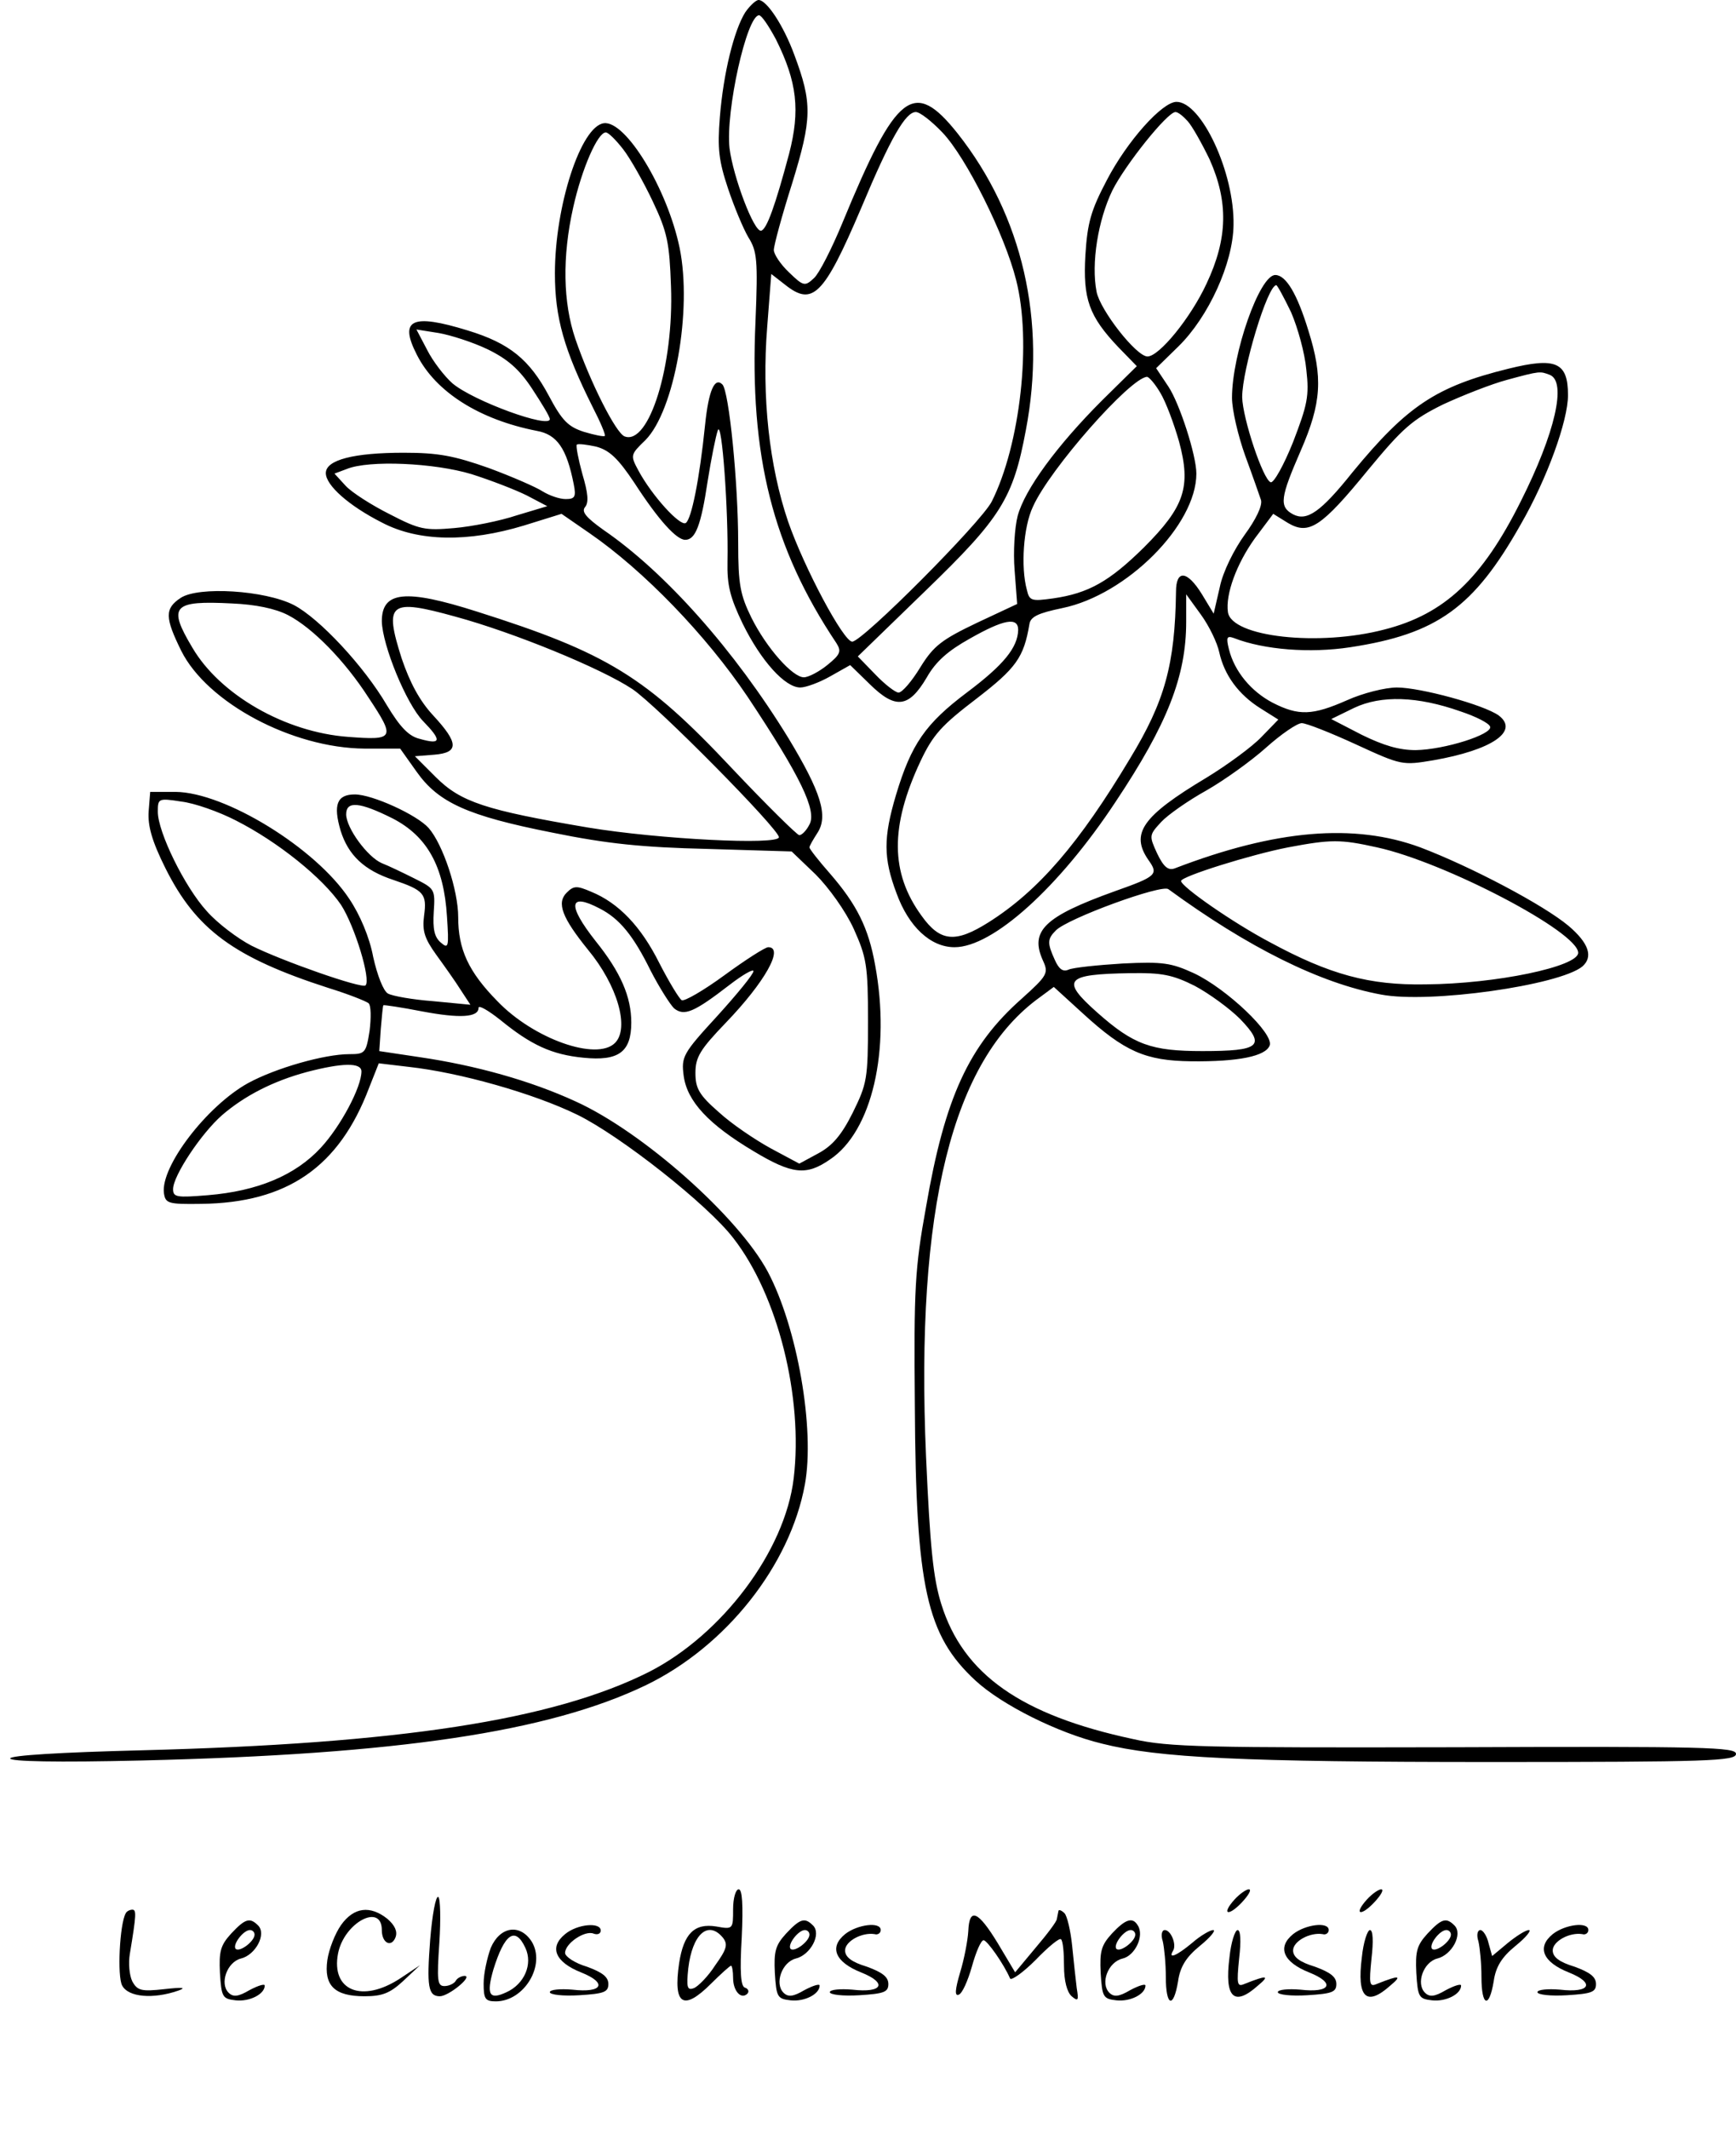 <?xml version="1.0" standalone="no"?>
<!DOCTYPE svg PUBLIC "-//W3C//DTD SVG 20010904//EN"
 "http://www.w3.org/TR/2001/REC-SVG-20010904/DTD/svg10.dtd">
<svg version="1.0" xmlns="http://www.w3.org/2000/svg"
 width="341pt" height="418pt" viewBox="0 0 341 418"
 preserveAspectRatio="xMidYMid meet">

<g transform="translate(0,418) scale(0.1,-0.1)"
fill="#000000" stroke="none">
<path d="M1464 4156 c-22 -35 -43 -119 -50 -206 -5 -62 -2 -86 16 -140 12 -36
30 -79 40 -96 17 -27 19 -44 14 -165 -12 -265 34 -445 159 -632 10 -16 8 -22
-18 -43 -16 -13 -37 -24 -46 -24 -22 0 -73 57 -103 117 -22 45 -26 65 -26 147
0 118 -18 298 -31 311 -15 15 -27 -11 -34 -79 -11 -108 -27 -186 -38 -193 -11
-7 -66 53 -93 103 -16 30 -16 31 14 60 57 58 92 255 67 377 -24 116 -106 251
-149 245 -45 -6 -96 -162 -96 -295 0 -87 18 -150 74 -262 15 -29 26 -55 24
-57 -2 -2 -21 2 -41 8 -31 10 -43 22 -69 71 -38 71 -77 103 -159 128 -110 34
-136 22 -100 -48 37 -73 123 -127 235 -149 40 -7 59 -34 73 -105 5 -25 2 -29
-16 -29 -12 0 -32 7 -45 15 -12 8 -60 29 -106 46 -68 24 -99 30 -167 30 -98 0
-153 -14 -153 -40 0 -24 45 -64 110 -97 72 -38 170 -39 279 -6 l74 23 55 -38
c106 -73 229 -200 311 -322 103 -155 136 -223 121 -250 -6 -12 -15 -21 -20
-21 -4 0 -64 59 -132 131 -169 180 -245 227 -501 308 -141 45 -187 40 -187
-19 1 -47 48 -162 81 -196 37 -38 36 -47 -6 -35 -22 5 -39 23 -65 66 -45 77
-133 171 -183 197 -57 29 -187 37 -222 14 -32 -21 -31 -39 1 -104 51 -102 218
-191 360 -192 l70 0 32 -45 c43 -61 100 -87 267 -120 108 -22 177 -29 305 -32
l165 -5 47 -45 c26 -26 59 -72 75 -107 25 -56 28 -71 28 -181 0 -114 -2 -123
-30 -180 -22 -44 -40 -65 -68 -80 l-37 -20 -56 30 c-31 17 -77 48 -102 71 -39
34 -46 47 -46 77 0 31 9 46 60 99 76 79 115 148 83 148 -6 0 -45 -25 -86 -55
-41 -30 -79 -52 -84 -49 -5 3 -25 36 -44 73 -36 72 -80 118 -134 140 -28 12
-34 12 -48 -2 -20 -20 -9 -49 42 -112 58 -70 82 -154 53 -183 -36 -36 -160 8
-231 82 -57 58 -77 102 -77 165 0 53 -30 143 -58 175 -23 26 -111 66 -145 66
-35 0 -43 -20 -28 -71 15 -48 46 -78 104 -97 59 -20 66 -27 60 -70 -4 -30 1
-45 24 -77 16 -22 38 -53 48 -69 l19 -29 -73 7 c-40 3 -80 10 -89 15 -9 5 -21
36 -29 72 -7 38 -26 83 -47 114 -66 100 -244 209 -341 210 l-50 0 -3 -38 c-2
-28 6 -58 33 -112 60 -120 134 -175 320 -235 39 -12 74 -26 79 -30 5 -5 5 -29
2 -54 -7 -44 -9 -46 -40 -46 -48 0 -144 -27 -199 -57 -81 -45 -172 -164 -165
-216 3 -20 8 -22 73 -21 169 2 271 72 330 228 l19 48 59 -7 c100 -11 245 -52
331 -94 84 -41 257 -177 307 -243 87 -112 137 -312 118 -471 -17 -143 -141
-307 -284 -380 -189 -95 -490 -141 -997 -154 -159 -4 -258 -10 -258 -16 0 -6
91 -8 258 -4 504 12 800 56 991 148 157 76 283 235 312 394 20 109 -15 309
-73 418 -58 108 -245 274 -377 334 -89 41 -197 71 -306 87 l-80 12 3 44 c2 24
4 45 5 46 1 1 35 -4 76 -12 74 -14 111 -12 111 7 0 6 19 -5 43 -24 60 -49 101
-68 163 -74 69 -7 94 11 94 69 0 51 -21 99 -70 160 -56 71 -53 96 8 64 39 -20
66 -53 100 -122 17 -33 38 -66 46 -74 20 -16 39 -8 109 46 26 20 47 32 47 27
0 -6 -32 -45 -71 -88 -68 -74 -71 -80 -66 -118 7 -50 49 -95 138 -148 75 -45
103 -48 149 -16 83 55 120 215 89 382 -13 73 -36 119 -89 180 -22 25 -40 48
-40 51 0 3 7 15 16 29 21 33 7 79 -57 185 -106 173 -242 326 -363 409 -35 25
-44 36 -37 45 8 9 6 28 -5 65 -8 29 -13 55 -11 58 3 2 20 0 38 -4 26 -7 43
-23 75 -71 48 -74 83 -112 100 -112 20 0 31 28 44 115 7 44 16 89 20 100 8 22
21 -158 19 -258 -1 -46 5 -70 30 -122 36 -73 83 -125 113 -125 11 0 38 10 59
22 l39 22 39 -38 c50 -49 76 -46 111 13 18 32 42 53 85 77 67 38 95 43 95 17
-1 -35 -29 -69 -101 -123 -81 -61 -109 -101 -139 -201 -25 -84 -25 -124 1
-193 24 -66 67 -106 114 -106 75 0 205 117 316 285 102 153 139 247 139 354
l0 54 29 -40 c16 -22 32 -55 36 -74 10 -45 38 -83 81 -110 l35 -22 -33 -34
c-18 -19 -67 -55 -108 -80 -127 -76 -150 -110 -114 -162 20 -28 16 -32 -66
-61 -139 -50 -168 -78 -141 -137 11 -24 8 -29 -42 -74 -104 -92 -151 -194
-188 -409 -22 -121 -24 -161 -22 -390 2 -358 23 -451 119 -540 52 -48 162
-103 249 -124 111 -28 277 -36 763 -36 429 0 482 2 482 16 0 13 -59 15 -552
13 -488 -1 -562 0 -632 16 -220 47 -334 127 -377 265 -16 51 -22 112 -30 290
-21 486 51 778 224 902 l27 20 57 -52 c82 -75 123 -93 213 -94 93 -1 146 10
154 31 9 23 -85 112 -149 142 -44 20 -60 23 -140 19 -49 -3 -97 -8 -106 -12
-11 -5 -19 1 -27 19 -15 33 -15 41 2 58 24 24 208 91 221 81 156 -114 298
-185 418 -207 95 -18 349 18 395 55 22 19 13 46 -27 80 -49 41 -191 116 -291
154 -130 48 -284 35 -482 -41 -13 -5 -22 2 -35 29 -16 35 -16 36 8 62 13 14
53 42 89 62 35 20 88 58 117 84 29 26 61 48 70 48 9 0 57 -19 107 -42 89 -41
91 -41 151 -31 115 20 170 57 129 88 -29 21 -154 55 -200 55 -23 0 -67 -11
-98 -25 -68 -30 -95 -31 -146 -5 -42 22 -75 61 -86 105 -6 24 -4 27 10 22 59
-23 149 -30 228 -18 171 26 243 78 335 241 52 90 93 204 93 254 0 65 -24 75
-117 52 -142 -35 -199 -73 -306 -203 -63 -79 -90 -97 -117 -83 -28 15 -25 33
15 125 41 94 44 144 15 236 -22 72 -44 109 -65 109 -31 0 -85 -155 -85 -241 0
-24 12 -75 26 -114 14 -38 28 -78 31 -87 3 -11 -10 -38 -32 -68 -21 -29 -43
-73 -49 -103 l-12 -52 -23 38 c-29 47 -51 49 -51 5 -2 -143 -22 -215 -90 -327
-100 -167 -180 -260 -278 -322 -65 -41 -95 -39 -132 13 -61 84 -62 175 -2 303
25 53 42 71 110 123 78 60 93 81 104 146 2 15 17 22 65 32 126 26 263 163 263
264 0 36 -33 138 -55 171 l-24 36 44 43 c59 58 107 163 108 238 2 103 -63 242
-112 242 -28 0 -97 -77 -137 -154 -31 -59 -38 -83 -42 -147 -5 -86 7 -120 65
-181 l36 -37 -68 -67 c-89 -89 -152 -175 -166 -227 -6 -23 -9 -71 -6 -107 l5
-66 -79 -37 c-69 -33 -85 -45 -111 -87 -17 -28 -36 -50 -43 -50 -6 0 -27 16
-46 36 l-34 35 133 129 c148 143 172 181 197 315 41 214 -6 421 -134 583 -86
108 -120 82 -226 -175 -21 -51 -46 -100 -56 -109 -18 -17 -21 -16 -49 11 -17
16 -30 36 -30 44 0 9 16 68 36 131 39 127 40 157 4 253 -21 57 -54 107 -70
107 -5 0 -17 -11 -26 -24z m60 -53 c42 -84 48 -140 26 -225 -27 -101 -44 -149
-55 -151 -14 -3 -55 106 -62 162 -8 73 34 261 58 261 5 0 19 -21 33 -47z m327
-183 c47 -49 123 -202 145 -290 31 -121 8 -324 -48 -435 -21 -41 -254 -275
-274 -275 -17 0 -94 144 -126 236 -37 109 -52 245 -41 382 l8 104 27 -21 c54
-43 76 -22 149 149 59 141 88 190 108 190 8 0 31 -18 52 -40z m482 22 c9 -10
28 -44 43 -75 37 -83 36 -155 -6 -244 -31 -67 -93 -143 -116 -143 -22 0 -93
91 -100 127 -11 56 3 141 31 199 25 50 108 154 124 154 5 0 15 -8 24 -18z
m-1109 -55 c14 -18 40 -64 58 -102 29 -61 33 -82 36 -167 6 -155 -43 -313 -91
-295 -17 6 -68 107 -97 192 -24 71 -26 160 -4 258 17 76 48 147 64 147 5 0 20
-15 34 -33z m1312 -320 c13 -30 27 -80 30 -113 6 -52 2 -69 -26 -142 -18 -45
-38 -81 -44 -79 -15 5 -55 125 -56 167 0 55 50 220 67 220 2 0 15 -24 29 -53z
m-1578 -73 c39 -19 62 -39 87 -77 19 -29 35 -55 35 -60 0 -19 -149 35 -191 70
-16 14 -39 44 -50 66 l-21 40 44 -7 c23 -4 67 -18 96 -32z m2086 -50 c34 -13
11 -114 -57 -249 -76 -152 -150 -221 -267 -251 -129 -34 -301 -15 -308 34 -5
35 17 95 53 145 l36 48 29 -18 c41 -24 65 -9 158 105 67 81 86 98 147 128 39
18 95 40 125 48 66 18 65 17 84 10z m-765 -35 c11 -18 27 -61 37 -96 24 -89
11 -128 -69 -208 -68 -67 -109 -90 -178 -100 -43 -6 -47 -5 -52 17 -12 44 -7
123 12 163 33 74 191 253 224 255 4 0 16 -14 26 -31z m-1353 -160 c38 -12 87
-31 109 -42 l40 -21 -60 -18 c-33 -11 -88 -22 -123 -25 -57 -5 -68 -3 -126 27
-36 18 -75 43 -87 56 l-22 24 24 9 c44 18 172 12 245 -10z m-360 -277 c48 -25
111 -89 158 -162 53 -80 51 -84 -40 -77 -124 9 -252 83 -306 175 -49 82 -39
93 78 87 46 -2 85 -10 110 -23z m329 -3 c114 -31 285 -101 347 -142 48 -32
288 -275 288 -291 0 -16 -236 -4 -375 19 -201 34 -250 50 -299 99 l-41 41 38
3 c49 4 48 23 -2 77 -27 29 -46 65 -62 112 -35 110 -24 118 106 82z m1974
-186 c30 -10 56 -23 58 -30 5 -15 -89 -45 -146 -46 -33 0 -63 9 -106 30 l-60
31 45 22 c53 25 124 23 209 -7z m-2406 -214 c83 -42 171 -113 207 -166 27 -42
59 -147 48 -158 -7 -7 -164 48 -224 78 -27 14 -67 44 -88 68 -43 47 -96 155
-96 195 0 26 1 27 46 20 26 -3 74 -20 107 -37z m308 4 c68 -35 101 -94 107
-193 4 -60 3 -64 -12 -51 -13 11 -16 27 -14 60 3 45 2 46 -38 66 -22 11 -51
25 -64 30 -28 12 -70 69 -70 96 0 27 27 24 91 -8z m1934 -57 c133 -29 395
-166 395 -207 0 -27 -161 -61 -300 -62 -110 -2 -188 19 -306 83 -72 38 -174
109 -174 120 0 9 138 52 210 66 85 16 103 16 175 0z m-358 -272 c28 -15 68
-44 89 -65 51 -53 39 -63 -74 -63 -100 0 -135 12 -207 76 -72 64 -63 75 65 77
62 1 83 -3 127 -25z m-1637 -168 c0 -31 -41 -108 -80 -150 -50 -54 -124 -85
-222 -93 -61 -5 -68 -4 -68 12 0 26 55 109 96 145 44 38 100 67 167 85 69 18
107 19 107 1z"/>
<path d="M1440 431 c0 -39 0 -40 -33 -34 -43 7 -64 -14 -73 -72 -12 -82 8 -95
63 -40 19 19 37 35 39 35 2 0 4 -11 4 -24 0 -26 16 -43 28 -31 4 4 2 10 -5 12
-8 3 -10 31 -6 99 3 64 1 94 -6 94 -6 0 -11 -18 -11 -39z m-20 -56 c10 -13 8
-22 -15 -54 -14 -22 -34 -42 -42 -45 -13 -5 -15 1 -11 39 8 67 39 95 68 60z"/>
<path d="M2425 450 c-27 -30 -12 -34 15 -5 13 14 19 25 13 25 -5 0 -18 -9 -28
-20z"/>
<path d="M2685 450 c-27 -30 -12 -34 15 -5 13 14 19 25 13 25 -5 0 -18 -9 -28
-20z"/>
<path d="M845 371 c-7 -92 -4 -111 19 -111 17 0 65 39 49 40 -6 0 -15 -4 -18
-10 -3 -5 -13 -10 -22 -10 -14 0 -15 11 -10 85 3 46 2 87 -2 90 -5 3 -12 -35
-16 -84z"/>
<path d="M247 423 c-12 -21 -17 -124 -7 -142 12 -23 61 -27 110 -10 17 6 9 7
-27 3 -45 -5 -53 -3 -63 15 -6 12 -8 36 -5 54 13 78 13 87 5 87 -5 0 -11 -3
-13 -7z"/>
<path d="M670 400 c-12 -17 -24 -48 -27 -69 -7 -50 14 -71 73 -71 35 0 50 6
76 30 l33 31 -39 -26 c-75 -49 -136 -24 -122 49 12 61 86 100 86 46 0 -26 19
-35 27 -14 4 11 -1 23 -16 36 -34 27 -66 23 -91 -12z"/>
<path d="M2079 427 c-1 -4 -2 -11 -3 -15 0 -5 -19 -30 -42 -57 l-40 -48 -34
57 c-39 64 -56 71 -58 24 -1 -18 -8 -55 -16 -81 -10 -34 -11 -47 -3 -44 7 2
18 27 26 55 8 29 18 52 23 52 7 0 40 -47 52 -75 2 -5 25 11 50 36 25 26 47 44
50 41 4 -3 6 -27 6 -52 0 -30 6 -52 15 -60 13 -11 14 -8 10 16 -2 16 -6 53 -9
83 -3 30 -10 59 -15 64 -6 6 -12 8 -12 4z"/>
<path d="M454 383 c-21 -23 -24 -35 -22 -77 3 -48 5 -51 31 -54 27 -3 57 12
57 29 0 4 -13 0 -30 -9 -22 -13 -32 -14 -41 -5 -18 18 -3 60 24 67 29 7 51 48
34 65 -16 16 -25 14 -53 -16z m46 -2 c0 -13 -29 -35 -37 -28 -7 8 15 37 28 37
5 0 9 -4 9 -9z"/>
<path d="M1544 383 c-21 -23 -24 -35 -22 -77 3 -48 5 -51 31 -54 27 -3 57 12
57 29 0 4 -13 0 -30 -9 -22 -13 -32 -14 -41 -5 -18 18 -3 60 24 67 29 7 51 48
34 65 -16 16 -25 14 -53 -16z m46 -2 c0 -13 -29 -35 -37 -28 -7 8 15 37 28 37
5 0 9 -4 9 -9z"/>
<path d="M2184 383 c-21 -23 -24 -35 -22 -77 3 -48 5 -51 31 -54 27 -3 57 12
57 29 0 4 -13 0 -30 -9 -22 -13 -32 -14 -41 -5 -18 18 -3 60 26 67 25 6 43 45
30 65 -10 17 -24 13 -51 -16z m46 -2 c0 -13 -29 -35 -37 -28 -7 8 15 37 28 37
5 0 9 -4 9 -9z"/>
<path d="M2804 383 c-21 -23 -24 -35 -22 -77 3 -48 5 -51 31 -54 27 -3 57 12
57 29 0 4 -13 0 -30 -9 -22 -13 -32 -14 -41 -5 -18 18 -3 60 24 67 29 7 51 48
34 65 -16 16 -25 14 -53 -16z m46 -2 c0 -13 -29 -35 -37 -28 -7 8 15 37 28 37
5 0 9 -4 9 -9z"/>
<path d="M1110 382 c-32 -26 -19 -55 31 -75 53 -21 43 -41 -17 -34 -24 2 -44
0 -44 -5 0 -5 26 -8 58 -6 48 3 57 6 57 22 0 14 -12 23 -42 34 -24 7 -43 20
-43 27 0 19 39 45 56 38 8 -3 14 0 14 6 0 17 -46 13 -70 -7z"/>
<path d="M1660 382 c-32 -26 -19 -55 31 -75 53 -21 43 -41 -17 -34 -24 2 -44
0 -44 -5 0 -5 26 -8 58 -6 48 3 57 6 57 22 0 14 -12 23 -42 34 -30 9 -43 19
-43 32 0 18 33 36 58 32 6 -2 12 2 12 8 0 17 -46 11 -70 -8z"/>
<path d="M2540 382 c-32 -26 -19 -55 31 -75 53 -21 43 -41 -17 -34 -24 2 -44
0 -44 -5 0 -5 26 -8 58 -6 48 3 57 6 57 22 0 14 -12 23 -42 34 -30 9 -43 19
-43 32 0 18 33 36 58 32 6 -2 12 2 12 8 0 17 -46 11 -70 -8z"/>
<path d="M3050 382 c-32 -26 -19 -55 31 -75 53 -21 43 -41 -17 -34 -24 2 -44
0 -44 -5 0 -5 26 -8 58 -6 48 3 57 6 57 22 0 14 -12 23 -42 34 -30 9 -43 19
-43 32 0 18 33 36 58 32 6 -2 12 2 12 8 0 17 -46 11 -70 -8z"/>
<path d="M964 355 c-7 -19 -14 -50 -14 -70 0 -30 3 -35 24 -35 56 0 99 72 70
118 -23 35 -62 29 -80 -13z m68 0 c15 -32 -2 -71 -37 -87 -34 -16 -40 -5 -26
44 22 71 43 86 63 43z"/>
<path d="M2284 368 c3 -13 6 -44 6 -70 0 -58 15 -63 24 -9 4 29 16 48 43 70
21 17 32 31 26 31 -6 0 -25 -11 -41 -25 -30 -25 -48 -33 -38 -16 8 12 -4 41
-16 41 -6 0 -8 -10 -4 -22z"/>
<path d="M2415 336 c-10 -79 9 -97 56 -55 24 20 18 21 -27 3 -14 -6 -15 0 -10
50 4 34 3 56 -3 56 -5 0 -13 -24 -16 -54z"/>
<path d="M2675 336 c-10 -79 9 -97 56 -55 24 20 18 21 -27 3 -14 -6 -15 0 -10
50 4 34 3 56 -3 56 -5 0 -13 -24 -16 -54z"/>
<path d="M2904 368 c3 -13 6 -44 6 -70 0 -58 15 -63 24 -9 4 29 16 48 43 70
21 17 32 31 26 31 -6 0 -25 -12 -42 -26 l-30 -25 -7 25 c-3 14 -11 26 -16 26
-6 0 -8 -10 -4 -22z"/>
</g>
</svg>
